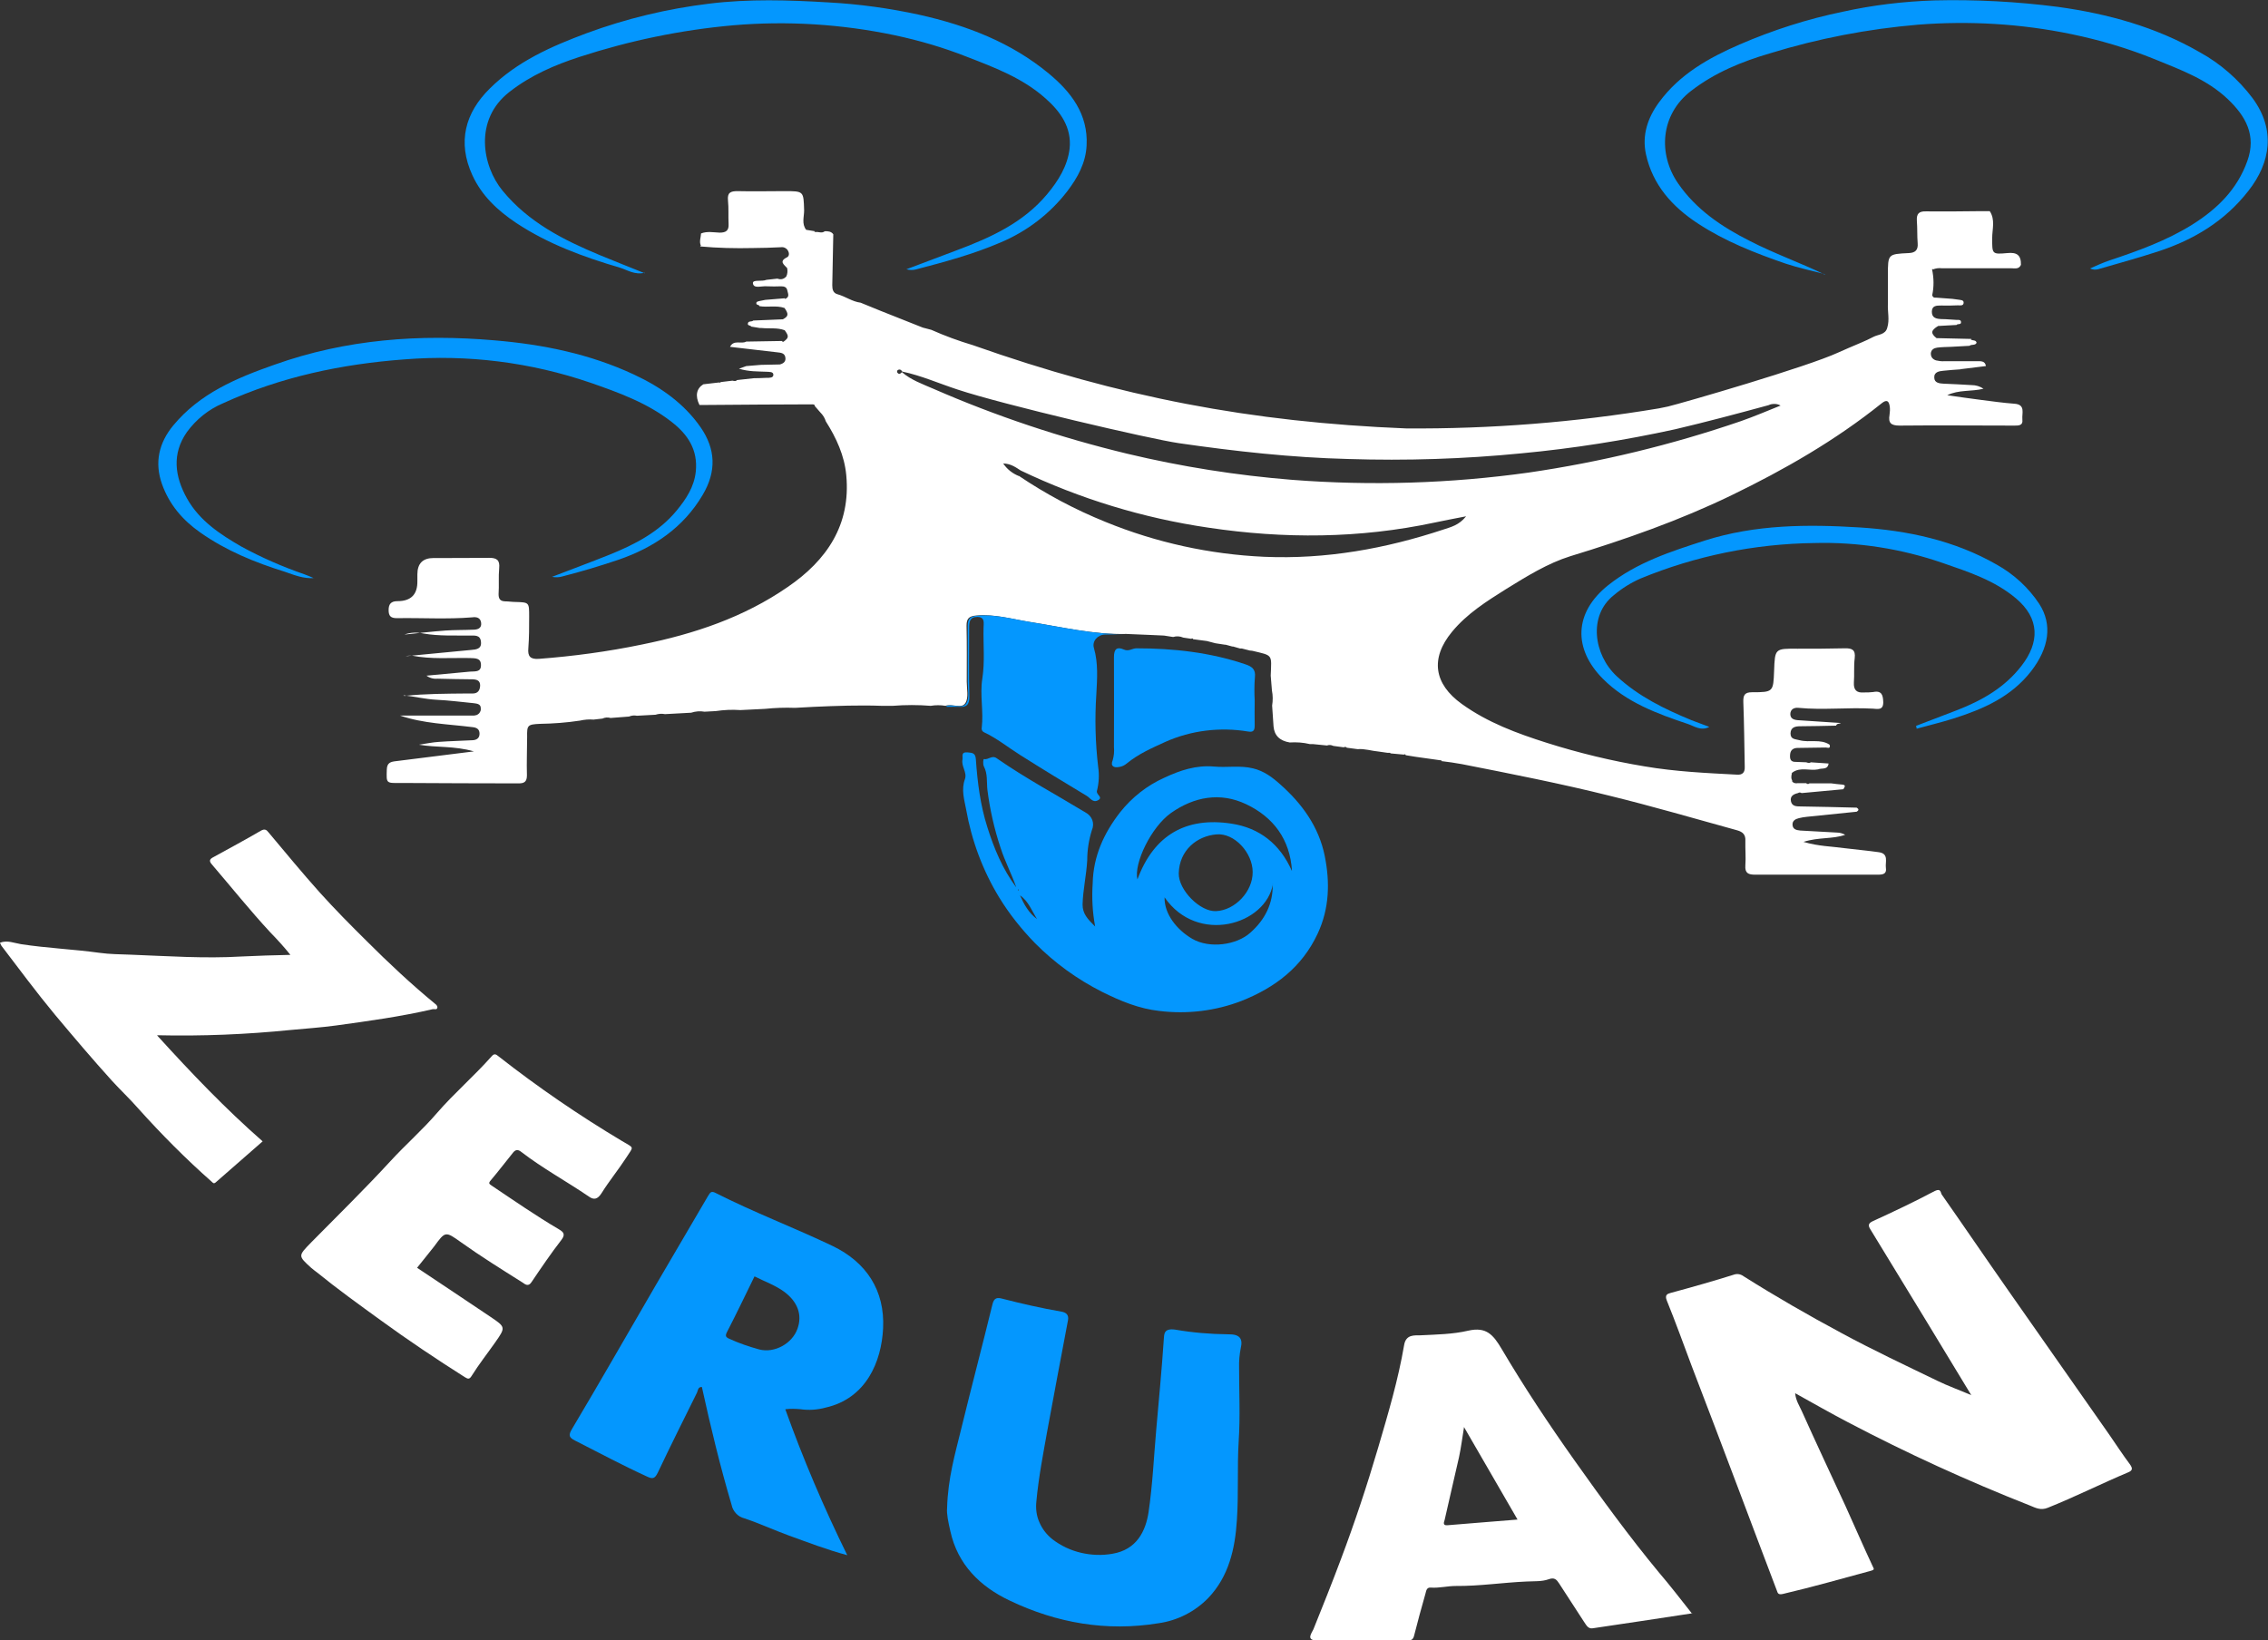 <?xml version="1.0" encoding="UTF-8"?>
<svg id="Capa_2" data-name="Capa 2" xmlns="http://www.w3.org/2000/svg" viewBox="0 0 112 81.01">
  <rect x="0" y="0" width="112" height="81.01" fill="#333333" stroke="none"/>
  <defs>
    <style>
      .cls-1 {
        fill: #fff;
      }

      .cls-1, .cls-2 {
        fill-rule: evenodd;
      }

      .cls-2 {
        fill: #0497fe;
      }
    </style>
  </defs>
  <g id="Capa_1-2" data-name="Capa 1">
    <g>
      <path class="cls-1" d="M97.35,68.91l-2.19-3.61c-.93-1.53-1.87-3.06-2.8-4.59-.11-.18-.11-.29,.13-.4,1.03-.47,2.06-.96,3.06-1.49,.31-.15,.28,.1,.34,.18,1.1,1.57,2.18,3.16,3.28,4.73,1.66,2.37,3.32,4.74,4.98,7.11,.34,.49,.67,1,1.03,1.48,.15,.21,.13,.31-.09,.4-1.33,.56-2.62,1.21-3.97,1.75-.35,.14-.6,0-.87-.11-3.07-1.21-6.07-2.58-9-4.12-.86-.45-1.7-.93-2.6-1.43,.03,.36,.21,.62,.33,.89,.7,1.56,1.43,3.11,2.15,4.67,.45,.99,.88,1.99,1.34,2.97,.06,.14,.13,.18-.08,.24-1.44,.39-2.88,.8-4.33,1.14-.24,.06-.27-.03-.31-.15-.64-1.67-1.26-3.34-1.89-5-.77-2.05-1.55-4.09-2.33-6.13-.4-1.07-.79-2.15-1.22-3.21-.11-.27,.03-.33,.18-.37,1.07-.29,2.13-.59,3.18-.92,.08-.02,.16-.02,.24,0,.08,.02,.15,.06,.22,.11,1.57,.99,3.17,1.91,4.81,2.79,1.55,.84,3.15,1.59,4.74,2.36,.51,.25,1.05,.44,1.68,.71Z"/>
      <path class="cls-1" d="M83.57,79.68c-1.69,.26-3.3,.5-4.92,.74-.24,.04-.33-.19-.44-.34-.41-.62-.81-1.26-1.22-1.88-.12-.18-.22-.31-.52-.2-.33,.12-.73,.09-1.09,.11-1.16,.05-2.32,.23-3.49,.22-.41,0-.82,.11-1.23,.08-.22-.02-.23,.17-.27,.31-.2,.69-.38,1.37-.56,2.07-.05,.2-.15,.23-.33,.23h-4.46c-.58,0-.25-.38-.18-.55,.46-1.14,.92-2.29,1.35-3.44,.69-1.83,1.3-3.67,1.85-5.54,.49-1.67,.99-3.35,1.28-5.06,.09-.54,.52-.47,.8-.48,.8-.04,1.6-.05,2.37-.23,.89-.2,1.23,.2,1.65,.91,1.11,1.88,2.32,3.7,3.58,5.48,1.34,1.89,2.7,3.76,4.18,5.55,.55,.64,1.07,1.32,1.64,2.04Zm-11.27-9.21c-.09,.56-.15,1.03-.25,1.5-.23,1.03-.48,2.06-.71,3.1-.02,.08-.13,.29,.15,.26,1.14-.1,2.28-.18,3.45-.28-.87-1.5-1.74-3-2.65-4.58Z"/>
      <path class="cls-2" d="M38.78,69.6c.88,2.46,1.91,4.87,3.06,7.21-1.04-.28-1.96-.64-2.88-.97-.74-.27-1.45-.6-2.2-.85-.16-.04-.3-.12-.41-.24-.11-.12-.19-.26-.22-.42-.57-1.92-1.04-3.87-1.47-5.83-.2,0-.19,.17-.24,.28-.65,1.31-1.31,2.63-1.94,3.96-.15,.31-.27,.31-.54,.18-1.2-.55-2.36-1.17-3.54-1.77-.29-.15-.35-.25-.15-.58,1.4-2.35,2.75-4.72,4.13-7.09,.86-1.48,1.73-2.94,2.59-4.42,.11-.18,.16-.25,.37-.14,1.89,.96,3.88,1.71,5.78,2.62,1.66,.8,2.58,2.19,2.49,4.06-.08,1.66-.84,3.47-2.84,3.92-.4,.11-.83,.14-1.24,.08-.25-.02-.49-.03-.74,0Zm-1.52-6.56c-.45,.92-.89,1.84-1.36,2.75-.09,.18-.07,.25,.11,.33,.48,.22,.98,.39,1.49,.53,.75,.19,1.62-.29,1.88-1.02,.25-.69,.01-1.33-.64-1.82-.46-.34-.99-.52-1.48-.77Z"/>
      <path class="cls-2" d="M46.77,74.48c.04-1.47,.4-2.69,.7-3.92,.5-2.05,1.04-4.09,1.54-6.14,.08-.34,.25-.34,.48-.28,.97,.25,1.94,.47,2.92,.64,.25,.04,.38,.17,.33,.43-.34,1.8-.68,3.59-1.01,5.39-.21,1.18-.44,2.35-.55,3.54-.04,.36,0,.72,.15,1.05,.14,.33,.37,.62,.65,.84,.42,.32,.89,.54,1.4,.66,.51,.12,1.04,.14,1.55,.05,1.21-.2,1.65-1.13,1.79-2.06,.2-1.36,.26-2.73,.38-4.09,.13-1.47,.27-2.94,.37-4.42,.02-.29,0-.58,.57-.5,.86,.15,1.73,.22,2.61,.23,.56-.01,.74,.2,.62,.69-.06,.31-.09,.64-.08,.96,0,1.21,.06,2.41-.02,3.62-.08,1.31,0,2.62-.09,3.92-.09,1.41-.4,2.77-1.41,3.83-.66,.68-1.53,1.12-2.46,1.25-2.57,.42-5.03-.01-7.35-1.12-1.46-.69-2.57-1.78-2.93-3.43-.1-.43-.19-.87-.16-1.13Z"/>
      <path class="cls-1" d="M7.76,51.14c1.7,1.87,3.36,3.61,5.21,5.23-.79,.69-1.55,1.35-2.31,2.02-.11,.1-.15,.02-.21-.03-1.28-1.13-2.48-2.34-3.62-3.61-.41-.47-.87-.9-1.29-1.36-.97-1.07-1.9-2.17-2.83-3.28-.92-1.11-1.77-2.26-2.64-3.4-.03-.05-.05-.1-.07-.15,.36-.14,.71,.02,1.03,.07,1.29,.2,2.59,.25,3.89,.43,.5,.07,1.01,.07,1.51,.09,1.84,.07,3.67,.2,5.51,.09,.78-.04,1.56-.06,2.4-.08-.31-.39-.65-.76-1-1.12-1-1.08-1.92-2.23-2.88-3.35-.13-.15-.12-.24,.03-.33,.8-.44,1.6-.87,2.39-1.33,.19-.11,.28-.05,.38,.08,.84,1,1.67,2.01,2.54,2.98,.74,.82,1.52,1.61,2.31,2.39,1.08,1.08,2.2,2.13,3.38,3.1,.06,.04,.12,.12,.11,.18-.02,.13-.14,.07-.22,.08-1.59,.37-3.2,.59-4.8,.81-.74,.1-1.49,.15-2.23,.22-2.18,.22-4.38,.31-6.57,.26Z"/>
      <path class="cls-1" d="M20.59,62.61c1.21,.81,2.42,1.61,3.62,2.42,.77,.52,.77,.52,.23,1.29-.38,.54-.79,1.06-1.14,1.62-.13,.22-.21,.15-.34,.08-1.42-.9-2.81-1.83-4.17-2.82-1.06-.77-2.12-1.53-3.14-2.36-.09-.07-.19-.14-.28-.22-.66-.6-.65-.59-.01-1.25,1.31-1.33,2.64-2.63,3.91-4.01,.75-.82,1.59-1.55,2.31-2.39,.85-.98,1.83-1.82,2.69-2.79,.15-.18,.23-.1,.36,0,1.94,1.52,3.97,2.91,6.08,4.17,.64,.38,.58,.25,.22,.82-.39,.6-.85,1.16-1.23,1.77-.19,.29-.37,.34-.63,.15-1.1-.75-2.28-1.39-3.33-2.2-.15-.12-.27-.12-.39,.02-.37,.46-.73,.93-1.11,1.38-.14,.16-.08,.18,.06,.28,1.09,.73,2.17,1.48,3.31,2.15,.2,.12,.33,.23,.12,.51-.52,.67-1,1.38-1.48,2.09-.16,.25-.32,.11-.45,.02-1.03-.65-2.06-1.29-3.04-1.99-.77-.55-.77-.54-1.32,.21-.27,.35-.55,.68-.84,1.05Z"/>
      <path class="cls-1" d="M34.61,12.13c-.09-.2,0-.4,.01-.6,.3-.12,.62-.05,.92-.04,.31,0,.46-.1,.44-.43-.02-.39,.01-.77-.03-1.16s.13-.46,.47-.46c.77,.02,1.55,0,2.32,0,.96,0,.94,0,.97,.95,0,.32-.13,.66,.1,.96l.43,.07-.03,.03s.06,.01,.08,.01c.14-.02,.3,.08,.44-.04,.15,0,.31,0,.42,.15-.02,.84-.03,1.69-.05,2.52,0,.2,.04,.38,.25,.44,.4,.11,.74,.37,1.15,.42l.98,.4,2.09,.83,.42,.11c.67,.3,1.36,.55,2.06,.76,7.25,2.56,13.71,3.8,21.39,4.11,4.18,.03,8.35-.3,12.48-.99l.44-.09c.75-.18,6.89-1.96,8.42-2.67l.5-.22c.41-.18,.83-.34,1.23-.55,.24-.13,.6-.1,.69-.46,.12-.39,.01-.78,.03-1.17v-1.42c0-1.04,0-1.04,1.02-1.09,.32-.01,.48-.14,.45-.49-.03-.35-.01-.74-.04-1.11-.02-.34,.1-.47,.45-.46,.86,.01,1.73,0,2.59-.01h.56c.28,.42,.12,.89,.12,1.33,0,.78-.02,.81,.74,.74,.48-.05,.69,.1,.68,.58-.1,.23-.3,.17-.48,.17h-3.42c-.15-.02-.31,0-.45,.06,0-.01,0-.02,0-.03-.01,0-.04,.02-.04,.02,.09,.42,.1,.85,.01,1.27,0,.02,0,.04,.02,.06,.01,.02,.02,.03,.04,.05,.02,.01,.04,.02,.06,.02,.02,0,.04,0,.06,0l.81,.06,.3,.04c.1,.02,.26,.01,.26,.14,0,.18-.17,.14-.28,.14-.28,.01-.55,.02-.83,.01-.23,0-.46,0-.46,.31s.23,.35,.48,.36c.25,0,.49,.03,.74,.04,.09,0,.21-.02,.22,.1,.02,.16-.17,.07-.22,.15l-.91,.05c-.36,.22-.38,.36-.08,.6l1.73,.04-.04,.03s.05,.02,.08,.03c.09,.02,.18,.01,.21,.13-.07,.15-.25,.06-.35,.15l-.92,.05c-.23,.01-.46,.01-.68,.04-.15,.02-.3,.1-.31,.29,0,.08,.02,.16,.07,.22,.05,.06,.12,.1,.19,.12,.13,.03,.27,.05,.41,.04h1.62c.18,0,.39-.02,.43,.24l-1.22,.15-.02-.02v.03c-.29,.02-.57,.04-.85,.07-.22,.02-.48,.06-.46,.35,.01,.25,.25,.28,.46,.29,.46,.02,.92,.04,1.38,.07,.21,0,.42,.06,.59,.18-.62,.15-1.22,.04-1.79,.32,.55,.08,1.11,.16,1.66,.23,.56,.07,1.1,.15,1.66,.19s.36,.47,.39,.77c.04,.33-.2,.31-.44,.31-1.87,0-3.75-.02-5.62,0-.43,0-.57-.13-.5-.53,.02-.14,.03-.28,.01-.42-.04-.26-.14-.36-.4-.15-2.28,1.83-4.79,3.27-7.41,4.54-2.56,1.24-5.24,2.18-7.96,3.01-1.12,.35-2.15,.99-3.17,1.62-.97,.61-1.94,1.22-2.68,2.12-1.08,1.31-.89,2.57,.49,3.56,1.28,.92,2.72,1.45,4.2,1.92,1.58,.5,3.19,.89,4.82,1.16,1.52,.26,3.04,.33,4.57,.41,.29,.02,.39-.13,.38-.39-.02-1.06-.03-2.13-.07-3.2-.01-.34,.07-.48,.43-.48,1.05,0,1.05-.02,1.09-1.06,.04-1.1,.04-1.1,1.16-1.09,.77,0,1.55,0,2.32-.02,.37-.01,.55,.07,.5,.49-.05,.4-.01,.8-.04,1.2-.02,.36,.13,.52,.49,.49,.15,0,.31,0,.46-.02,.44-.09,.49,.17,.5,.51,0,.41-.29,.32-.52,.31-1.22-.07-2.45,.08-3.67-.04-.2-.02-.39,.06-.4,.3,0,.23,.16,.29,.37,.31,.71,.04,1.42,.1,2.13,.14-.08,.05-.2,.01-.24,.13-.59,.01-1.17,.03-1.76,.03-.26,0-.48,.05-.49,.35,0,.3,.22,.28,.45,.34,.49,.13,1.02-.08,1.48,.22,.07,.22-.11,.14-.19,.14-.46,.01-.92,.01-1.38,.02-.21,0-.36,.09-.38,.32-.02,.23,.02,.38,.29,.37l.51,.02s.07,.03,.11,.03c.04,0,.08,0,.11-.03l.88,.06c-.04,.33-.34,.21-.52,.29-.42,.08-.87-.13-1.26,.15-.01,.01-.03,.03-.05,.04h.02c-.02,.07-.03,.13-.03,.2,0,.06,.02,.12,.05,.18h-.02s.02,.04,.03,.04c.03,.04,.07,.06,.12,.07,.05,.01,.09,.01,.14,0h.41s.05,.04,.08,.04,.06,0,.08-.03h1.08c.18,.03,.36,.04,.54,.06,.23,.02,.1,.14,.06,.23l-2.06,.19s-.06-.03-.09-.03-.06,.01-.09,.03c-.22,.05-.4,.15-.35,.4,.05,.25,.26,.26,.48,.26,.92,.01,1.85,.04,2.77,.06,.11,.07,.11,.13,0,.2l-2.45,.25c-.14,.01-.28,.04-.41,.07-.17,.04-.33,.13-.31,.34s.19,.25,.38,.27c.6,.03,1.21,.07,1.81,.1,.14,0,.28,.04,.41,.11-.62,.22-1.31,.11-2.06,.35,.74,.22,1.38,.22,2.02,.31,.57,.07,1.14,.12,1.7,.2,.51,.07,.31,.49,.35,.77,.05,.31-.15,.34-.41,.34-2.01,0-4.03,0-6.04,0-.34,0-.52-.07-.49-.46,.03-.39-.01-.8,0-1.2,.02-.31-.12-.45-.4-.53-2.1-.58-4.19-1.19-6.31-1.71-2.41-.6-4.85-1.08-7.29-1.56-.33-.06-.67-.11-1.01-.15,0-.01,0-.03,0-.04-.02,0-.03,0-.05,0l-1.21-.17-.5-.08c-.02-.05-.05-.06-.09-.03l-.66-.06s-.02-.03-.03-.03c-.04,0-.09,0-.13,0l-.42-.06c-.35-.03-.69-.15-1.05-.12l-.53-.07s-.04-.04-.07-.04c-.03,0-.06,0-.08,.02l-.52-.07c-.1-.05-.21-.06-.31-.02l-.7-.07h-.15c-.33-.08-.66-.1-.99-.08q-.74-.12-.8-.79c-.02-.34-.05-.69-.07-1.03,.04-.25,.04-.5-.01-.75l-.06-.73c.04-1.07,.13-.98-.92-1.23-.04,0-.07-.01-.11-.01l-.39-.1h-.09s-.35-.1-.35-.1h-.04s-.33-.09-.33-.09h-.04l-.46-.07-.42-.11-.68-.09c-.02-.05-.06-.05-.09-.02l-.4-.06c-.16-.07-.33-.08-.5-.03l-.45-.07-.66-.03-1.2-.05c-1.63,.04-3.21-.35-4.81-.6-.86-.14-1.71-.39-2.6-.31-.36,.03-.48,.15-.48,.5,.02,.92,.01,1.85,.01,2.77,0,.35,.1,.77-.06,1.04-.19,.33-.66,.02-.99,.15-.24-.04-.49-.04-.73,0-.62-.05-1.25-.05-1.87,0h-.55c-1.12-.04-2.23,0-3.35,.05l-.93,.05c-.5-.02-.99,0-1.49,.05l-1.21,.06c-.41-.03-.81-.01-1.22,.05l-.55,.03c-.22-.04-.45-.02-.66,.05l-1.29,.07c-.16-.03-.32-.02-.47,.03l-.92,.05c-.13-.03-.27-.01-.39,.04l-.91,.07c-.13-.04-.28-.03-.4,.03l-.44,.05c-.22-.02-.45,0-.67,.05-.66,.1-1.32,.15-1.99,.16-.6,.03-.63,.07-.62,.64,0,.63-.03,1.27-.01,1.9,0,.32-.13,.4-.41,.4-1.91,0-3.81-.01-5.72-.02-.05,0-.09,0-.14,0-.69,.01-.67,.01-.65-.66,.01-.35,.2-.39,.47-.42,1.23-.15,2.47-.31,3.83-.48-.97-.28-1.85-.18-2.71-.33,.33-.05,.66-.12,.99-.14,.54-.04,1.08-.05,1.62-.08,.2,0,.38-.08,.38-.32s-.15-.31-.37-.33c-1.19-.15-2.39-.17-3.56-.57h3.66s.09-.01,.14-.03c.04-.02,.08-.05,.11-.08,.03-.03,.05-.08,.07-.12,.01-.04,.02-.09,.01-.14,0-.19-.17-.22-.34-.24-.62-.06-1.23-.14-1.85-.17-.55-.03-1.08-.16-1.62-.22,0,.02,0,.02,0,.01,0,0,.03,.02,.04,.02,1.03-.11,2.07-.11,3.1-.12,.09,0,.19,0,.28,0,.25,0,.35-.16,.36-.39,0-.25-.16-.3-.37-.31-.57,0-1.15-.02-1.72-.03-.2,.02-.4-.03-.56-.15,.8-.07,1.47-.14,2.15-.2,.25-.02,.55,.04,.54-.33,0-.34-.27-.33-.54-.34-.96-.02-1.92,.07-2.87-.12-.1,0-.21,0-.31,.03,1.08-.1,2.15-.21,3.23-.31,.26-.02,.53-.05,.49-.4-.03-.35-.3-.31-.56-.31-.76-.01-1.51,.03-2.27-.1-.32-.07-.65-.06-.95,.05,.68-.07,1.36-.15,2.04-.2,.45-.03,.9-.02,1.35-.04,.21,0,.43-.06,.4-.33-.03-.27-.23-.31-.45-.28-1.23,.1-2.48,.02-3.71,.04-.3,0-.41-.1-.41-.4,0-.3,.12-.44,.44-.44q1,0,.98-1v-.32q0-.81,.8-.81c.91,0,1.83,0,2.74-.01,.38,0,.54,.11,.5,.51-.04,.43,0,.86-.03,1.29,0,.24,.09,.34,.32,.35,.17,0,.34,.03,.51,.03,.68,.02,.68,.02,.68,.71,0,.52,0,1.05-.04,1.57-.04,.41,.1,.56,.52,.53,1.71-.13,3.42-.36,5.1-.71,2.57-.52,5.02-1.34,7.19-2.84,1.93-1.32,3.12-3.07,2.89-5.52-.09-.97-.49-1.84-1.01-2.66-.05-.17-.15-.32-.27-.44l-.27-.31c0-.09-.09-.09-.13-.09-1.71,0-3.42,.02-5.14,.03h-.43c-.22-.45-.15-.81,.19-1.02l.77-.09s.07,.03,.09-.02l.58-.07s.08,.02,.12,.02c.04,0,.08-.02,.11-.05l.82-.09c.21,0,.42-.01,.64-.02,.13,0,.33,.01,.33-.15,0-.16-.2-.14-.34-.15-.43-.02-.86,0-1.36-.15l.36-.13,.73-.06,.93-.02c.19-.05,.31-.15,.27-.36-.04-.21-.23-.22-.4-.24-.78-.09-1.55-.18-2.33-.27,.18-.37,.56-.12,.8-.26l1.78-.03s-.02,.04,.03,.04c.01,0,.03,0,.04-.01,.26-.19,.26-.27,.05-.56-.37-.14-.76-.07-1.14-.11h-.09s-.42-.07-.42-.07c-.04-.07-.19-.04-.17-.15,.02-.15,.19-.07,.27-.15l1.46-.06c.28-.15,.29-.26,.08-.56-.41-.14-.83-.02-1.24-.09-.01-.09-.17-.04-.15-.15,0-.08,.08-.08,.14-.1,.1-.02,.2-.04,.3-.06l.97-.08s0,.02,0,.03c.02,0,.03,0,.04-.01,.2-.1,.11-.25,.08-.4-.03-.17-.15-.21-.31-.21-.23,.01-.46,.01-.69,0-.25-.03-.67,.14-.7-.15-.02-.2,.44-.07,.67-.17l.54-.06c.08,.03,.16,.04,.24,.02,.08-.02,.15-.07,.2-.13,.06-.13,.07-.27,.04-.41-.15-.17-.42-.33-.01-.53,.12-.06,.12-.21,.05-.33-.03-.06-.09-.11-.15-.14-.06-.03-.13-.04-.2-.03-.46,.02-.92,.04-1.38,.04-.87,.02-1.74,0-2.61-.08Zm15.7,11.37c1.35,.91,2.78,1.67,4.29,2.28,2.5,1.02,5.15,1.6,7.84,1.72,3.04,.13,5.98-.4,8.85-1.35,.36-.12,.76-.21,1.11-.65-.62,.12-1.09,.21-1.56,.31-3.71,.79-7.43,.81-11.17,.25-3.21-.47-6.33-1.42-9.26-2.82-.25-.16-.49-.34-.87-.35,.19,.28,.45,.49,.77,.62Zm-5.76-5.16c-.06-.09-.14-.12-.23-.05-.01,.02-.02,.04-.02,.06s0,.04,.02,.06c.08,.1,.15,.05,.22-.03,.45,.39,1.02,.59,1.55,.82,3.09,1.35,6.3,2.42,9.58,3.21,2.68,.64,5.4,1.07,8.15,1.29,3.89,.3,7.81,.18,11.67-.36,3.56-.52,7.07-1.37,10.48-2.54,.66-.23,1.31-.51,1.96-.77-.09-.05-.19-.08-.29-.08-.1,0-.21,.01-.3,.06-1.54,.42-3.08,.83-4.61,1.19-2.51,.55-5.05,.95-7.6,1.19-2.84,.28-5.69,.37-8.54,.28-2.81-.07-5.59-.38-8.36-.78-1.41-.2-8.72-1.91-10.94-2.65-.92-.3-1.79-.69-2.74-.89Z"/>
      <path class="cls-2" d="M50.18,43.81c-.23-.66-.56-1.28-.77-1.94-.31-.93-.53-1.9-.65-2.87-.04-.36,.02-.78-.17-1.14-.06-.11-.04-.38,0-.37,.22,.05,.39-.21,.63-.04,1.41,.98,2.92,1.79,4.39,2.68,.15,.08,.27,.21,.33,.37,.06,.16,.05,.34-.02,.5-.15,.48-.23,.98-.23,1.49-.04,.73-.21,1.45-.23,2.18,0,.46,.24,.71,.62,1.09-.13-.71-.17-1.42-.12-2.14,.03-1.33,.55-2.47,1.36-3.51,.58-.73,1.33-1.32,2.18-1.7,.77-.36,1.56-.63,2.46-.55,.63,.06,1.27-.07,1.92,.09,.54,.13,.95,.44,1.33,.78,1.09,.96,1.92,2.11,2.21,3.55,.26,1.3,.23,2.59-.35,3.83-.77,1.65-2.09,2.66-3.75,3.32-1.29,.5-2.69,.67-4.07,.5-1-.11-1.92-.49-2.82-.94-1.23-.62-2.35-1.43-3.32-2.41-.67-.69-1.27-1.44-1.77-2.26-.81-1.33-1.36-2.81-1.63-4.34-.09-.48-.25-.98-.06-1.5,.12-.33-.19-.63-.12-.97,.03-.15-.1-.38,.26-.35,.26,.02,.38,.05,.4,.34,.08,1.14,.22,2.27,.57,3.36,.33,1.05,.75,2.06,1.42,2.96Zm11.68-.74c0-.95-.9-1.94-1.79-1.86-.96,.08-1.83,.78-1.86,1.92-.02,.83,1.06,1.91,1.84,1.87,.94-.04,1.82-.97,1.81-1.93Zm1.94-.08c-.1-1.53-.91-2.63-2.26-3.27-1.28-.61-2.57-.37-3.71,.43-.99,.7-1.85,2.51-1.66,3.28,.81-2.18,2.39-3.1,4.65-2.75,1.38,.21,2.39,1.01,2.97,2.32Zm-.94,.67c-.34,2.01-3.72,3.02-5.35,.66-.02,.82,.6,1.6,1.37,2.05,.85,.49,2.19,.31,2.87-.31,.72-.64,1.12-1.43,1.1-2.4Zm-11.65,1.73c-.26-.41-.42-.88-.84-1.17,.2,.45,.43,.87,.84,1.17Zm-.93-1.41s.02-.02,.03-.03c0-.01-.02-.02-.02-.03l-.03,.04,.03,.02Z"/>
      <path class="cls-2" d="M90.12,13.54c-.65-.17-1.31-.31-1.94-.52-1.51-.52-2.99-1.1-4.33-1.98-1.27-.83-2.24-1.91-2.57-3.43-.2-.94,.09-1.8,.65-2.56,1.01-1.38,2.45-2.19,3.97-2.85,1.64-.71,3.35-1.26,5.1-1.62,1.49-.33,3.01-.51,4.53-.56,2.04-.05,4.08,.06,6.1,.32,2.46,.34,4.83,.99,7,2.24,1.02,.56,1.91,1.34,2.61,2.27,1.14,1.55,.9,3.17-.21,4.58-1.16,1.49-2.69,2.41-4.46,2.99-.98,.32-1.97,.59-2.97,.88-.13,.03-.26,.02-.39-.04,.32-.14,.64-.29,.97-.4,1.41-.47,2.8-.97,4.07-1.76,1.23-.77,2.23-1.74,2.73-3.15,.46-1.27-.09-2.22-.96-3.05-1.03-.98-2.33-1.45-3.6-1.97-1.33-.54-2.71-.95-4.11-1.24-2.5-.52-5.06-.67-7.6-.47-2.47,.21-4.92,.68-7.29,1.41-1.4,.41-2.73,.95-3.91,1.86-1.52,1.17-1.64,3.12-.64,4.57,.89,1.29,2.15,2.14,3.54,2.84,1.2,.62,2.48,1.07,3.7,1.66Z"/>
      <path class="cls-2" d="M31.84,13.47c-.51,.12-.86-.14-1.23-.25-1.8-.53-3.55-1.17-5.12-2.21-.91-.61-1.69-1.33-2.16-2.35-.76-1.65-.35-3.1,.86-4.29,1.35-1.34,3.04-2.08,4.78-2.73,1.95-.72,3.99-1.21,6.06-1.46,1.95-.24,3.92-.18,5.89-.06,1.51,.08,3.01,.29,4.48,.61,2.33,.52,4.53,1.36,6.39,2.9,1.1,.91,1.95,2.01,1.87,3.55-.04,.86-.44,1.59-.95,2.26-.86,1.12-2,1.99-3.31,2.54-1.35,.58-2.76,.96-4.18,1.33-.15,.04-.31,.03-.46-.01,.86-.32,1.68-.63,2.49-.94,1.68-.63,3.29-1.36,4.47-2.78,.55-.66,1-1.39,1.1-2.24,.11-1.03-.44-1.82-1.19-2.48-1.12-1-2.5-1.52-3.87-2.05-1.16-.46-2.36-.81-3.58-1.07-2.62-.55-5.31-.72-7.98-.49-2.58,.23-5.12,.76-7.58,1.56-1.23,.4-2.41,.91-3.45,1.72-1.79,1.38-1.35,3.68-.35,4.89,1.28,1.56,3,2.43,4.8,3.18,.72,.3,1.44,.58,2.23,.9Z"/>
      <path class="cls-2" d="M46.74,34.87c.33-.12,.8,.18,.99-.15,.15-.27,.06-.69,.06-1.04,0-.92,0-1.85,0-2.77,0-.35,.12-.47,.48-.5,.89-.08,1.74,.17,2.6,.31,1.6,.25,3.18,.64,4.81,.6-.37,0-.74,.01-1.1,.02-.37,0-.66,.33-.56,.66,.22,.76,.16,1.53,.12,2.29-.08,1.19-.05,2.39,.09,3.58,.06,.4,.04,.8-.06,1.19-.05,.19,.32,.31,.06,.46-.26,.15-.39-.11-.56-.21-1.1-.66-2.2-1.33-3.29-2.02-.59-.37-1.14-.82-1.78-1.12-.04-.02-.08-.05-.1-.09-.02-.04-.03-.09-.02-.13,.1-.81-.1-1.63,.03-2.44,.13-.83,.04-1.67,.06-2.5,0-.22,.09-.54-.31-.54-.38,0-.4,.26-.4,.54,0,1.13-.02,2.25,.01,3.37,.01,.42-.13,.56-.52,.53-.19-.01-.37,0-.56,0-.03,0-.06-.01-.08-.02l.04-.02Z"/>
      <path class="cls-2" d="M15.51,28.55c-.52,.04-.98-.15-1.44-.31-1.48-.46-2.9-1.04-4.18-1.94-.87-.61-1.53-1.38-1.89-2.39-.38-1.07-.15-2.04,.55-2.89,1.31-1.59,3.13-2.35,5.01-3.01,3.54-1.26,7.17-1.52,10.87-1.2,2.38,.2,4.7,.67,6.88,1.69,1.31,.61,2.47,1.42,3.3,2.62,.71,1.04,.8,2.14,.08,3.34-.95,1.6-2.4,2.58-4.13,3.18-.92,.31-1.85,.59-2.79,.83-.17,.05-.34,.05-.51,.02,.98-.38,1.91-.72,2.83-1.09,1.26-.51,2.45-1.12,3.33-2.19,.46-.56,.86-1.16,.94-1.92,.11-1.07-.39-1.83-1.19-2.45-1.2-.94-2.61-1.45-4.02-1.94-2.95-1.01-6.07-1.4-9.18-1.15-3.09,.23-6.1,.86-8.94,2.16-.72,.3-1.34,.8-1.8,1.43-.75,1.07-.6,2.19,0,3.27,.62,1.11,1.64,1.78,2.7,2.39,.99,.54,2.02,.99,3.09,1.36,.17,.06,.33,.13,.49,.2Z"/>
      <path class="cls-2" d="M61.96,34.59c0,.42-.01,.83,0,1.25,0,.25-.08,.33-.32,.29-1.38-.23-2.81-.06-4.09,.51-.68,.31-1.34,.6-1.91,1.07-.11,.09-.23,.15-.37,.17-.26,.05-.45-.03-.32-.34,.06-.21,.08-.42,.06-.64,0-1.48,.01-2.97,0-4.45,0-.4,.15-.52,.49-.37,.24,.11,.41-.06,.62-.06,1.83,0,3.64,.2,5.38,.79,.33,.11,.52,.25,.47,.65-.03,.37-.03,.75-.01,1.12Z"/>
      <path class="cls-2" d="M94.62,35.85c.67-.26,1.34-.51,2.01-.77,1.24-.48,2.37-1.12,3.2-2.2,.89-1.15,.91-2.33-.28-3.33-1.06-.89-2.33-1.3-3.6-1.74-2.05-.71-4.21-1.05-6.37-.99-2.94,.04-5.84,.63-8.56,1.75-.48,.21-.93,.49-1.33,.83-1.26,1-1,2.93,.15,4,1.08,1,2.36,1.62,3.69,2.17,.28,.11,.57,.21,.88,.33-.41,.22-.75-.04-1.05-.14-1.52-.51-3.05-1.07-4.21-2.24-1.45-1.46-1.45-3.25,.27-4.62,1.41-1.12,3.08-1.66,4.76-2.2,2.51-.8,5.09-.81,7.66-.65,2.36,.15,4.68,.64,6.77,1.84,.84,.47,1.56,1.13,2.09,1.93,.67,1.03,.48,2.19-.39,3.32-.99,1.28-2.37,1.88-3.85,2.35-.6,.19-1.2,.33-1.81,.5,0-.05-.02-.09-.03-.13Z"/>
    </g>
  </g>
</svg>